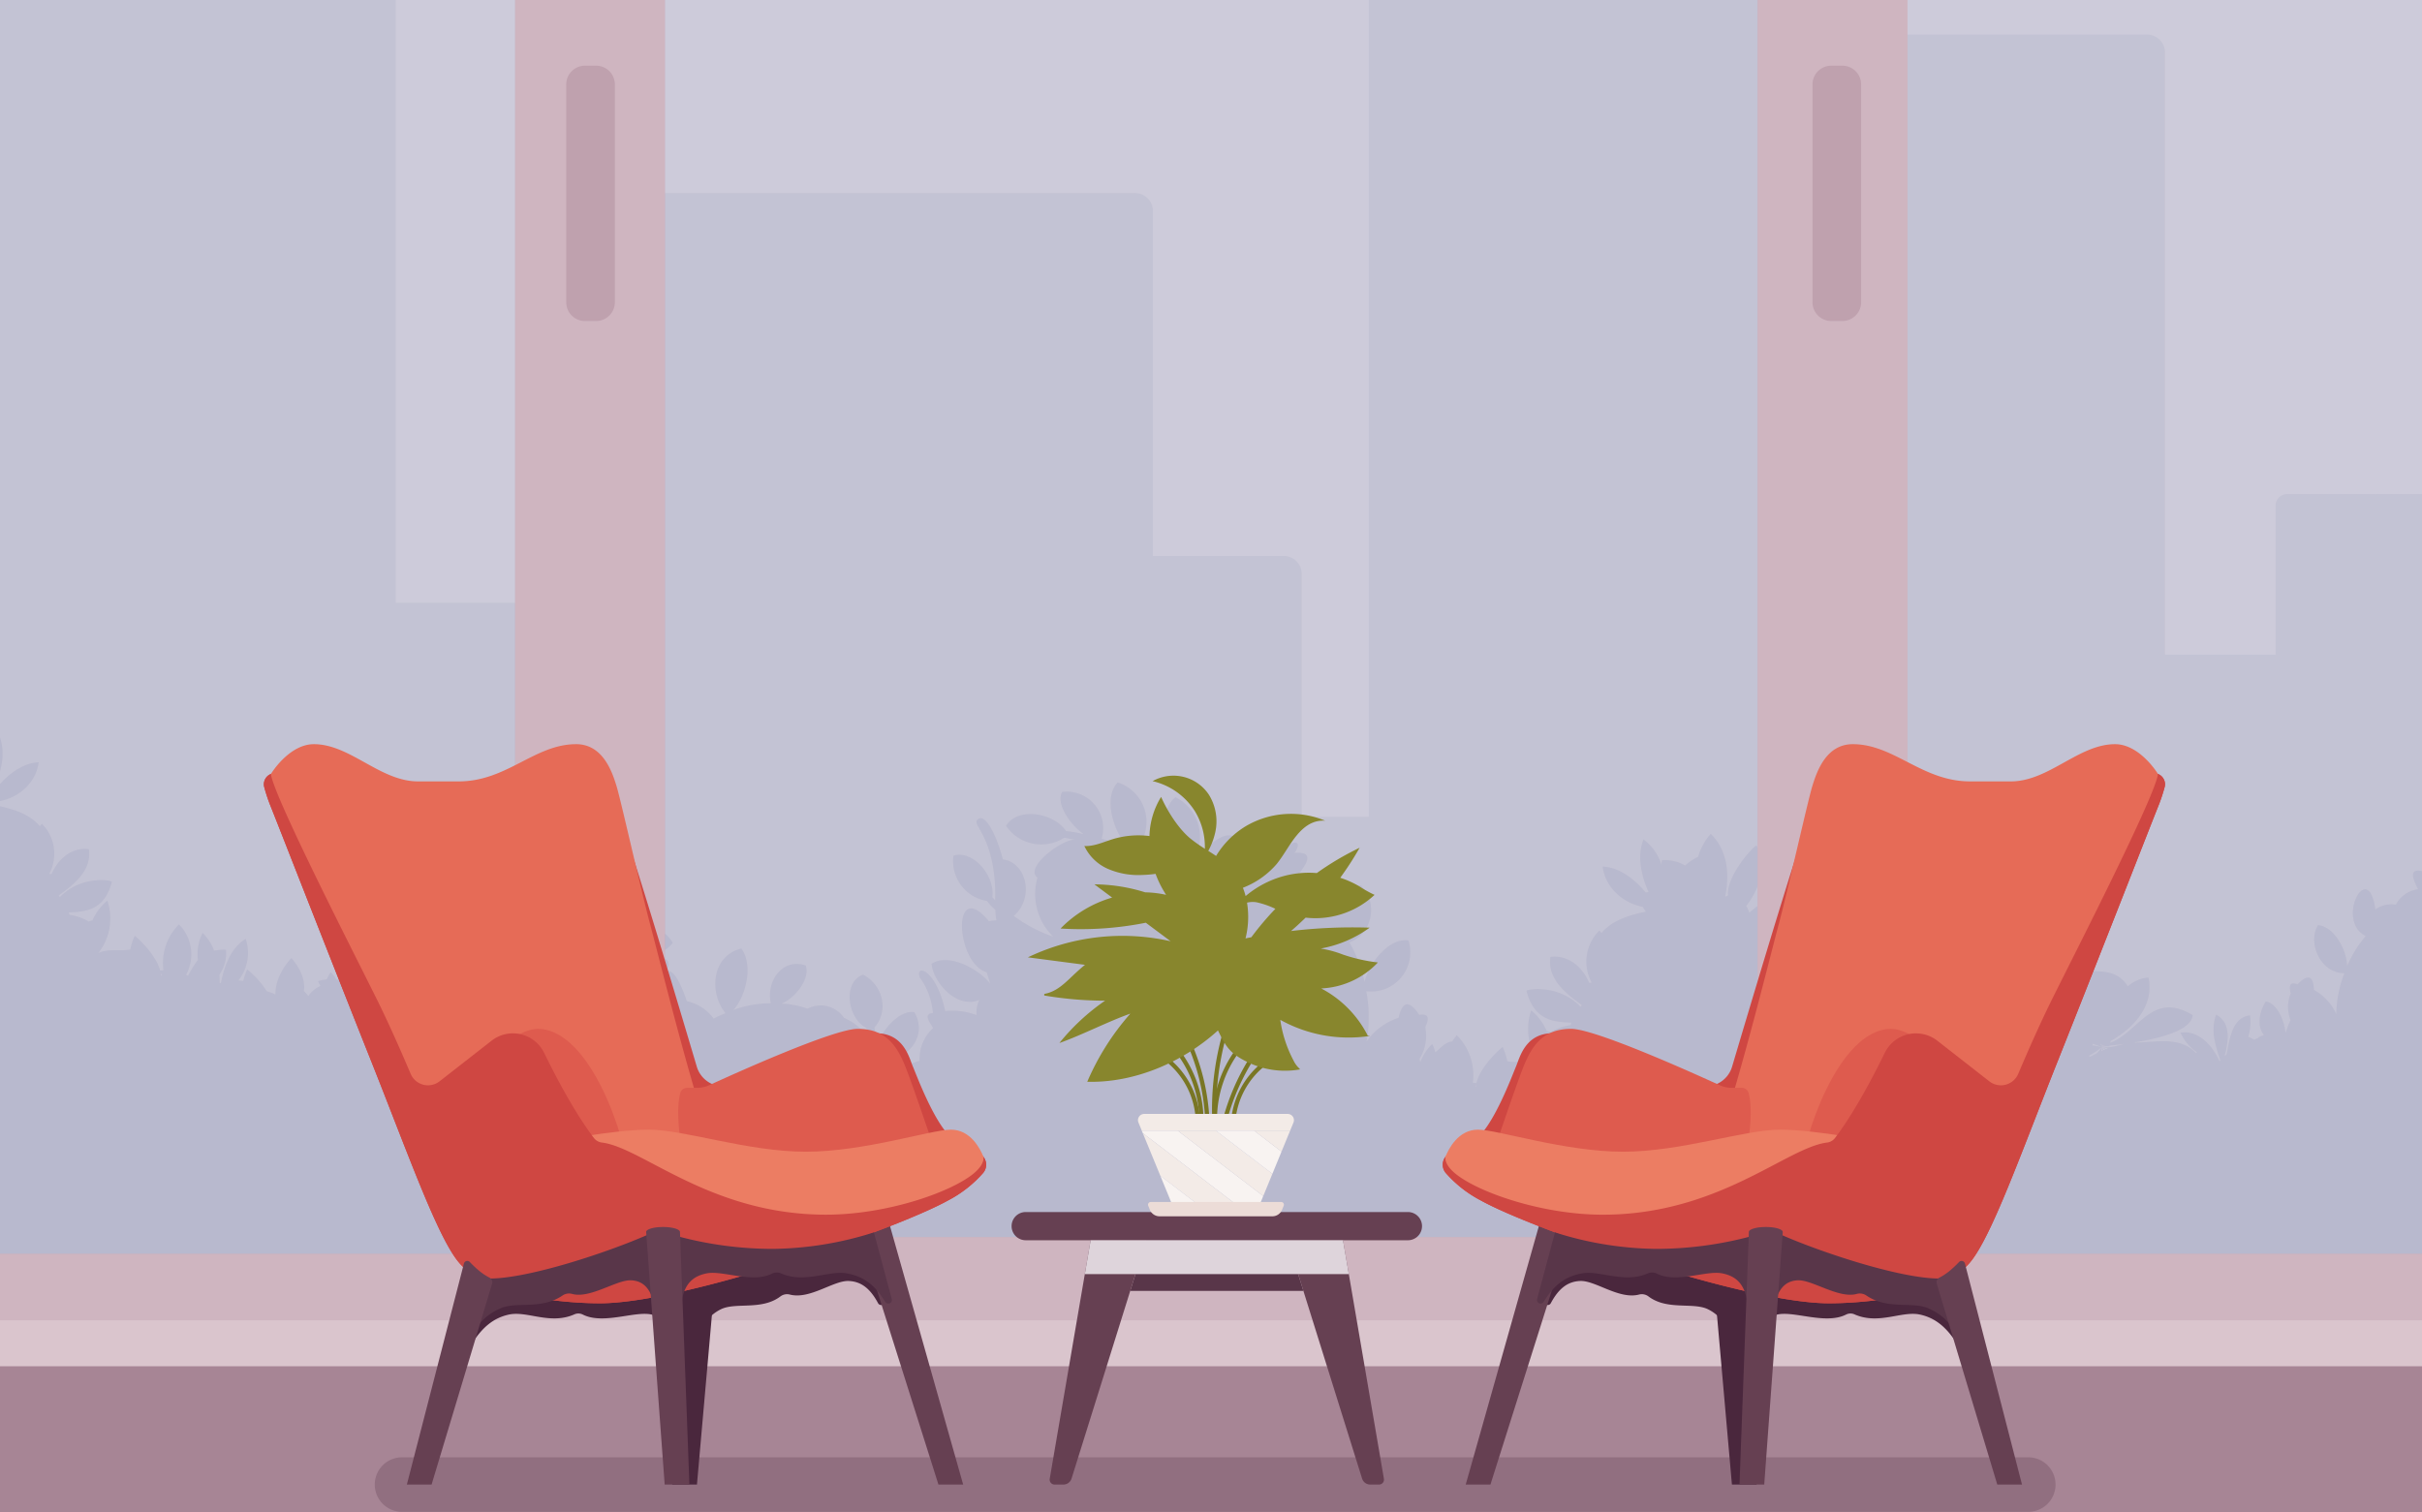 <svg xmlns="http://www.w3.org/2000/svg" xmlns:xlink="http://www.w3.org/1999/xlink" width="615" height="384" viewBox="0 0 615 384"><rect x="0" y="0" width="615" height="384" fill="#808080" stroke="none"/><defs><clipPath id="a"><rect width="727.114" height="559.941" fill="none"/></clipPath><clipPath id="b"><rect width="177.308" height="543.93" fill="none"/></clipPath><clipPath id="c"><rect width="277.42" height="535.47" fill="none"/></clipPath><clipPath id="e"><rect width="67.04" height="8.603" transform="translate(208.46 125.989)" fill="none"/></clipPath><clipPath id="g"><rect width="615" height="384"/></clipPath></defs><g id="f" clip-path="url(#g)"><rect width="615" height="384" fill="#fff"/><rect width="615" height="384" fill="#a78595"/><g transform="translate(-4290.297 508.741)"><path d="M104.6,16.312H838.158a10.576,10.576,0,0,1,10.575,10.575v579.38A5.837,5.837,0,0,1,842.9,612.1H99.865a5.838,5.838,0,0,1-5.838-5.837V26.887A10.576,10.576,0,0,1,104.6,16.312" transform="translate(4126.484 -773.845)" fill="#dac5cd"/><g transform="translate(4234.417 -740.267)"><g clip-path="url(#a)"><rect width="983.62" height="619.454" transform="translate(-170.13 -44.369)" fill="#c4c2d3"/><path d="M910.579,367.613H871.749c-.022-.042-.03-.088-.053-.13l-22.46-38.9a3.528,3.528,0,0,0-3.052-1.761H801.267a3.229,3.229,0,0,0-.337.045,2.994,2.994,0,0,0-.444-.045H778.5a2.926,2.926,0,0,0-2.924,2.926v37.866H747.484V214.7a4.584,4.584,0,0,0-4.584-4.584H668.146a4.585,4.585,0,0,0-4.584,4.584V408.782H646.519v-265.1a4.585,4.585,0,0,0-4.584-4.584H549.908a4.585,4.585,0,0,0-4.584,4.584v265.1H528.278v-61.66a4.583,4.583,0,0,0-4.584-4.584H490.5V254.952a4.585,4.585,0,0,0-4.586-4.584H353.295a4.585,4.585,0,0,0-4.586,4.584v99.48H298.226V191.066a4.585,4.585,0,0,0-4.584-4.586H217.858V117.289a4.584,4.584,0,0,0-4.584-4.584H138.522a4.584,4.584,0,0,0-4.584,4.584V302.606a4.526,4.526,0,0,0-.8-.08H86.357V254.952a4.585,4.585,0,0,0-4.584-4.584H47.314a4.585,4.585,0,0,0-4.586,4.584V523.9a4.586,4.586,0,0,0,4.586,4.584H81.773a4.551,4.551,0,0,0,1.917-.434H910.579Z" transform="translate(-141.866 30.185)" fill="#b9b8cc"/><path d="M727.114,74.187c-.048-.028-.1-.064-.146-.092a12.025,12.025,0,0,0-.2-1.929c.122-.124.22-.232.34-.354V69.956c-.234.246-.456.486-.706.742a13.5,13.5,0,0,0-.732-1.769,18.082,18.082,0,0,0,1.437-1.661V50.792c-2.541,2.363-1.789,6.458-.02,9.069a30.866,30.866,0,0,1-8.975,2.762,12.53,12.53,0,0,0,5.585-11.6c3.068-1.839-3.344-8.647-6.181-9.307,1.287-.016,2.089,0,2.219.01l0,0a9.027,9.027,0,0,0,7.372,2.431V37.993a9.21,9.21,0,0,0-7.506,2.271,28.245,28.245,0,0,0-3.77-.062c15.951-9.345-4.182-12.709-3.882.232-1.823.152-3.782.372-5.723.658,3.618-2.593,6.928-9.025,4.679-12.945a8.718,8.718,0,0,0-6.438,13.225c-.614.106-1.221.216-1.815.336-1.775-6.464-4.456-3.322-5.709,1.3-.508.136-1.013.276-1.511.42,3.466-3.342,5.9-10.652,2.924-14.512A9.307,9.307,0,0,0,693.75,43.94c-.454.144-.9.288-1.341.434a.459.459,0,0,0-.446.154q-.747.252-1.453.508c3.312-5.965-7.938-16.413-6.94-5.691a8.376,8.376,0,0,0-2.343,1.349c-2.255-1.647-5.565-2.383-7.47-4.943-1.221-2.8-3.66-2.932-2.285.016-4.312-1.167-2.85,1.927-1.609,4.464a7.421,7.421,0,0,0-5.617,3.918,7.123,7.123,0,0,0-5.2,1.187c-1.839-13.151-10.3,2.912-2.463,6.8a28.771,28.771,0,0,0-4.705,7.578c-.116-4.088-3.276-10.011-7.406-10.36-2.682,4.22.38,12.141,6.688,12.225a29.361,29.361,0,0,0-2.039,10.356,13.163,13.163,0,0,0-5.679-6.131c-.134-3.816-1.643-4.01-4.166-1.433-2.245-.806-2.1.7-1.743,2.343a9.069,9.069,0,0,0-.046,6.75,26.822,26.822,0,0,0-1.267,3.332c-.152-2.88-2.087-7.66-5.009-8.064-1.563,2.439-2.395,6.1-.478,8.555-.622.278-1.161.268-1.467.734a4.994,4.994,0,0,0-.971.44,14.088,14.088,0,0,0-1.529-.754,13.548,13.548,0,0,0,.464-5.423c-4.693.47-5.191,6.231-5.991,9.919-.156.12-.316.25-.486.4.967-3.538,1.761-8.473-2.141-10.5-1.679,4.226.2,8.837,1.059,11.594-.068.078-.134.162-.2.244-1.737-3.89-5.221-7.994-9.919-7.286a12.2,12.2,0,0,0,4.12,4.961c-.052.074-.1.152-.154.228-4.226-4.47-10.44-2.633-15.823-2.675l-.04-.072-.05.08c-2.736.07-5.239,1.575-7.98,1.129h0v0a4.944,4.944,0,0,1,1.917-.13c.022-.084.028-.158.05-.242,7.276-.694,20.735-2.739,21.058-7.744-10.388-6.219-13.626,4.244-20.919,7.042.028-.148.066-.3.09-.446,5.811-3.278,11.146-8.961,9.607-16.135a8.966,8.966,0,0,0-5.261,2.247c-4.08-6.9-14.086-1.959-19.429-4.136,0-.006-.118-1.371-.5-3.344.24-.2.39-.532.706-.622-.212,2.353-.2,3.966-.2,3.966,2.511-1.059,10.32-13.914,5.823-19.981-2.818,2.6-4.274,7.34-5.023,11.546a11.372,11.372,0,0,0-2.565.184,21.169,21.169,0,0,0-2.946-5.925,8.585,8.585,0,0,0,1.107-3.476,11.3,11.3,0,0,0-4.1.214,13.621,13.621,0,0,0-1-3.148A13.673,13.673,0,0,0,564.907,45a39.8,39.8,0,0,0-5.569,4.066c-.1-.2-.2-.4-.3-.6,4.26-4.689,6.48-11.622,3.622-17.59-3.554,3.288-4.937,9.961-5.477,14.69a10.413,10.413,0,0,0-1.707-1.675c-1.1-3.772-3.02-8.036-6.315-9.925-2.966,5.049.27,10.75,4.242,14.16a9.363,9.363,0,0,0,.114,1.157c-4.31-2.567-9.769-6.6-16.071-1.385,2.689,6.037,9.881,5.863,16.7,3.526.1.21.2.424.32.642-1.6.7-3.512,1.443-5.447,2.367a8.015,8.015,0,0,0-.961-.648,6.768,6.768,0,0,0-.5,1.045,10.083,10.083,0,0,0-3.886,1.751c-.176-.482-.364-.943-.556-1.369a24,24,0,0,0-5.319,6.007c-.3-.142-.616-.28-.963-.414a10.932,10.932,0,0,0,.4-3,11.259,11.259,0,0,0-2,.724,17.832,17.832,0,0,0-3.8-6.357c-.166.238-.38.518-.6.816a12.139,12.139,0,0,0-.738-6.946c-.954-.162-8.987,8.156-8.116,13.017-.292-.054-.564-.094-.829-.122,1.515-5.7,1.705-12.075-2.493-16.721-2.221,2.229-4.16,5.321-3.876,8.575a7.593,7.593,0,0,0-2.3-.2,7.415,7.415,0,0,0-2.649-1.8,10.846,10.846,0,0,0,2.723-4.112,14.16,14.16,0,0,0-2.713-1.2,14,14,0,0,0-.2-2.043,13.807,13.807,0,0,0-2.441,1.507C504.4,42.477,502,44.5,500.088,46.2a13.824,13.824,0,0,0-.78-1.739c3.312-4.28,5.447-10.216,2.629-15.292-.7-.18-7.866,7.912-7.248,12.6-.188.1-.376.2-.552.306-.058-.028-.118-.05-.176-.076,1.143-5.593.594-11.676-3.694-15.847a15.527,15.527,0,0,0-3.2,5.835,12.929,12.929,0,0,0-3.286,2.217,10.245,10.245,0,0,0-5.913-1.351,5.17,5.17,0,0,0-.07,1.217,12.934,12.934,0,0,0-4.6-6.506c-1.825,4.544-.31,9.795,1.277,13.393-.252.02-.49.044-.71.076-2.487-2.94-6.341-6.355-10.938-6.556.642,5.283,5.115,9.271,10.208,10.244a10.175,10.175,0,0,0,.768,1.2c-4.058.868-8.429,2.065-11.276,5.427-.338-.4-.558-.63-.558-.63a11.194,11.194,0,0,0-1.911,13.255,6.392,6.392,0,0,0-.652.022c-1.673-3.988-5.293-7.172-9.847-6.576-.81,5.637,3.932,9.3,7.97,12.227-.1.134-.2.278-.316.426-5.685-5.935-14.118-4.458-13.706-3.958,1.923,7.29,6.6,7.85,11.37,8.02-.068.2-.12.412-.176.624A13.673,13.673,0,0,0,449.62,76.5a8.921,8.921,0,0,0-.985-.28,14.508,14.508,0,0,0-3.952-5.243,14.729,14.729,0,0,0,2.369,13.85c-2.715-1.227-5.625-.414-8.439-.925a15.077,15.077,0,0,0-1.163-3.6c.014-.15-6.424,5.3-6.828,10.086l-.16.01a7.483,7.483,0,0,0,.338-.943c-.316-.042-.62-.052-.928-.068a14.394,14.394,0,0,0-4.1-12.107c-.3.434-.736.977-1.189,1.613-1.607.088-3,1.747-4.224,2.75a10.5,10.5,0,0,0-.818-2.107,12.339,12.339,0,0,0-3.014,4.629c-.07-.322-.14-.612-.2-.85a10.927,10.927,0,0,0,1.469-8.008c.8-1.867,1.305-3.622-1.535-3.178-2.413-3.634-4.24-3.716-5.259.76a15.867,15.867,0,0,0-8.11,5.983,35.358,35.358,0,0,0-.078-12.725,9.953,9.953,0,0,0,10.7-12.9c-4.827-.836-10.11,5.789-11.128,10.522a34.7,34.7,0,0,0-3.862-10.039c5.949-2.179,7.34-10.234,2.956-14.43-2.215-.28-3.494,4-4.332,5.823a8.6,8.6,0,0,0-5.895-2.579,8.939,8.939,0,0,0-5.771-5.907c2.057-2.727,4.476-6.051-.891-5.639,2.287-3.208-.56-3.59-2.7-.542-2.814,2.6-6.926,2.738-9.965,4.178a10.12,10.12,0,0,0-2.473-2.129c3.716-12.667-12.189-2.363-9.5,5.171q-.783-.462-1.6-.929a.564.564,0,0,0-.494-.282c-.486-.272-.983-.542-1.489-.814a11.215,11.215,0,0,0-2-18.794c-4.538,3.556-3.2,13.157.118,17.806q-.834-.426-1.693-.838c-.446-5.781-2.912-10.076-6.47-2.832-.676-.276-1.369-.544-2.073-.8a10.5,10.5,0,0,0-4.558-17.083c-3.758,3.788-1.105,12.563,2.543,16.355-2.235-.778-4.506-1.479-6.63-2.069a9.265,9.265,0,0,0-10.015-11.883c-1.791,3.208,2.5,8.773,5.477,10.734a33.639,33.639,0,0,0-4.48-.778c-3.1-4.687-12.281-6.207-15.256-1.351a10.8,10.8,0,0,0,14.768,3.044c.154.024,1.107.18,2.629.49-3.3-.064-12.869,7.116-9.413,9.631a15.114,15.114,0,0,0,4,15.006A37.13,37.13,0,0,1,313.3,47c5.251-4.494,3.366-13.507-2.774-14.37-1.663-6.454-4.456-11.45-6.173-10.288-1.9,1.287,1.787,2.447,3.582,11.658a42.26,42.26,0,0,1,.616,9c-.34-.34-.448-.478-.7-.764.764-5.227-4.749-12.087-9.871-10.536A10.242,10.242,0,0,0,306.5,43.214a13.724,13.724,0,0,0,2.1,2.237,23.373,23.373,0,0,0,.28,2.693,9.709,9.709,0,0,0-1.893.2c-9.5-11.4-8.547,10.614-.6,12.959.058.168.412,1.2.918,2.9-3.03-3.878-10.672-7.83-14.874-5.043.254,4.22,6.025,11.608,12.113,9.211a7.138,7.138,0,0,0-.692,3.834,17.133,17.133,0,0,0-7.946-1.029c-2.351-10.834-7.792-12.057-6.458-8.5a17.7,17.7,0,0,1,3.314,9c-2.671.18-.642,2.523.04,3.808a10.683,10.683,0,0,0-3.42,8.333,16.862,16.862,0,0,0-9,5.925,6.659,6.659,0,0,0-1.135-.218c-.014-1.825-.078-3.6-.182-5.279,6.62-.024,12.755-6.347,8.987-12.8-3.826-.626-8.219,4.607-9.387,8.223a27.616,27.616,0,0,0-.76-4.29c3.8-4.352,2.119-10.844-2.852-13.455-5.305,1.839-4.012,11.112.814,13.547.028.144.2,1.041.4,2.507a13.616,13.616,0,0,0-6.083-5.1,7.16,7.16,0,0,0-9.253-2.313,21.428,21.428,0,0,0-6.6-1.281c3.354-1.325,7.364-6.259,6.141-9.693-6.015-2.017-10.116,4.148-8.867,9.611a26.847,26.847,0,0,0-9.451,1.677c3.348-3.856,4.949-11.572,1.977-15.6-7.482,1.821-8.339,11.122-4.022,16.443a22.8,22.8,0,0,0-3.012,1.365,11.38,11.38,0,0,0-6.81-4.42c-1.343-3.94-4.494-12.137-7.406-4.7a8.8,8.8,0,0,0-.888-.1c9.9-7.742-2.629-7.468-8.637-5.719a28.467,28.467,0,0,0-1.927-2.8c4.342,2.331,12.445,2.585,15.28-1.527a9.957,9.957,0,0,0-16.8-.346q-.654-.855-1.373-1.655a8.125,8.125,0,0,0-4.1-6.858c4-.642,10.027-3.754,10.648-7.768-3.236-2.575-12.971-3.126-15.082,3.2-2.377-.977-5.379-1.047-7.454.638a18.231,18.231,0,0,0-2.287-1.569c.945-1.743,3.742-5.013,2.4-6.706-1.725-.2-6.578-.47-9.455,2.2-3.7-4.268-4.981,6.394-4.032,9.011-.484-.088-.965-.172-1.437-.248-.248-.326-.34-.476-.524-.746a12.815,12.815,0,0,0-.444-5.859c5.5-9.129,2.019-11.036-6.424-5.865-3.024-1.6-3.038,9.223-2.387,11.292a100.989,100.989,0,0,0-12.175-.02c-5.493-11.937-9.585,6.085-3.122,9.877a25.86,25.86,0,0,0,1.8,6.812c-.024.146-.054.292-.074.436a12.477,12.477,0,0,0-4.114-2.677,14.177,14.177,0,0,0-7.532-5.233,12.2,12.2,0,0,0,1.179,4.4c-3.644.152,1.243,7.252,4.466,7.946q-.489.387-.935.82a22.594,22.594,0,0,0-6.143-1.739,8.167,8.167,0,0,0-1.451-1.857,10.564,10.564,0,0,0-1.009,1.819,8.637,8.637,0,0,0-2.189.454,7.322,7.322,0,0,0,.6,1.241,6.62,6.62,0,0,0-3.062,2.531,16.894,16.894,0,0,0-1.155-1.265c.444-3.076-1.2-6.131-3.162-8.4-2.293,2.521-4.1,5.8-4.076,9.281a9.84,9.84,0,0,0-2.151-.8,23.207,23.207,0,0,0-5-5.571,15.45,15.45,0,0,0-1.019,2.938,9.917,9.917,0,0,0-1.213-.154,11.227,11.227,0,0,0,1.857-10.54c-3.948,2.263-5.6,7.538-6.283,11.16-.108.038-.212.066-.32.106-.01-.658-.046-1.377-.108-2.135A9.325,9.325,0,0,0,113.25,55.6a13.96,13.96,0,0,0-3.012.22,11.938,11.938,0,0,0-2.92-4.5,12.187,12.187,0,0,0-1.2,6.856,30.187,30.187,0,0,0-2.489,4.016c-.164-.082-.334-.158-.5-.236a10.79,10.79,0,0,0-1.805-12.8A13.837,13.837,0,0,0,97.385,60.8c-.3.016-.59.026-.894.066a7.163,7.163,0,0,0,.45,1.2c-.064.052-.13.1-.2.15-.09-4.508-6.628-10.366-6.652-10.138a14.392,14.392,0,0,0-1.119,3.454c-2.7.494-5.5-.29-8.112.89A14.174,14.174,0,0,0,83.142,43.11a14,14,0,0,0-3.8,5.039,8.637,8.637,0,0,0-.945.27,13.209,13.209,0,0,0-4.891-1.691c-.052-.2-.1-.4-.17-.6,4.587-.164,9.083-.7,10.93-7.71.34-.468-7.668-1.909-13.175,3.8-.108-.142-.2-.278-.3-.4,3.878-2.816,8.441-6.339,7.66-11.754-4.378-.576-7.854,2.479-9.465,6.313-.2-.02-.416-.014-.626-.02a10.766,10.766,0,0,0-1.831-12.741s-.212.218-.536.6c-2.736-3.23-6.938-4.382-10.838-5.217a9.472,9.472,0,0,0,.738-1.159c4.893-.937,9.2-4.775,9.813-9.853-4.42.2-8.124,3.476-10.516,6.3-.2-.03-.438-.056-.68-.074,1.525-3.466,2.982-8.507,1.227-12.875A12.428,12.428,0,0,0,51.312,7.6a5.21,5.21,0,0,0-.066-1.169,9.851,9.851,0,0,0-5.685,1.3A12.47,12.47,0,0,0,42.4,5.6,14.976,14.976,0,0,0,39.324,0C35.2,4.014,34.677,9.861,35.776,15.24c-.056.024-.114.046-.168.072-.172-.1-.352-.2-.532-.294.6-4.47-6.329-12.317-6.98-12.1C25.39,7.8,27.441,13.5,30.623,17.614a13.741,13.741,0,0,0-.748,1.671c-1.839-1.633-4.14-3.582-6.848-3.136A13.466,13.466,0,0,0,20.683,14.7a13.226,13.226,0,0,0-.2,1.963,13.707,13.707,0,0,0-2.6,1.149A10.377,10.377,0,0,0,20.5,21.764a7.166,7.166,0,0,0-2.547,1.721,7.4,7.4,0,0,0-2.2.2c.272-3.126-1.593-6.093-3.726-8.235C8,19.917,8.178,26.04,9.633,31.523c-.254.026-.516.064-.8.116.86-4.649-6.91-12.7-7.8-12.511A11.677,11.677,0,0,0,.324,25.8c-.12-.16-.216-.292-.324-.438V134.972l727.11.006M576.9,60.929l-.166-.172.084.15-.054-.014-.03-.136c0,.042.01.086.014.132l-.038-.01.024-.122c-.012.04-.026.08-.038.118l-.066-.016.1-.1-.148.092-.152-.036.3-.056a13.772,13.772,0,0,1-3.368-1.6l.22-.078c.2-.076.4-.158.6-.244a18.472,18.472,0,0,0,2.551,1.921h0c.09.066.18.132.268.2Zm13.457,19.008c-.434.218-.724.36-.734.364.2-.14.4-.274.582-.408Zm-.556-.176c.048.018.1.04.146.054-.112.16-.2.33-.326.484v0c.05-.156.118-.352.18-.534m-.182.542h0m0,0h0m-.136-.658a4.834,4.834,0,0,1,.13.632c-.018-.036-.142-.294-.386-.736.088.036.172.072.256.1m-2.129-.172c1.363.536,2.241.822,2.265.828v0c-.024-.006-1.009-.224-2.5-.442.08-.13.162-.252.24-.388m-.748,3.3c-.124-.068-.25-.136-.378-.2a20.669,20.669,0,0,0,3.334-2.221,9.5,9.5,0,0,1-1.357,1.6q-.84.408-1.6.824m2.872-1.415c.04-.346.078-.688.124-1.035l.006,0c.068.274.12.59.172.9Zm.584-.256c-.154-.258-.316-.508-.45-.788h0c.286.2.536.434.807.648-.118.048-.242.092-.36.14m.668-.26a10.32,10.32,0,0,1-1.113-.53l0,0c.38.078.882.216,1.463.4Z" transform="translate(0 417.135)" fill="#acadc5"/></g></g><g transform="translate(4774.645 -734.267)" opacity="0.15"><g clip-path="url(#b)"><rect width="177.308" height="543.93" rx="2.546" transform="translate(-0.001)" fill="#fff"/></g></g><g transform="translate(4459.156 -730.037)" opacity="0.15"><g clip-path="url(#c)"><rect width="277.42" height="535.47" rx="2.546" transform="translate(-0.001 0)" fill="#fff"/></g></g><g transform="translate(4243.776 -734.267)" opacity="0.15"><g clip-path="url(#b)"><rect width="177.308" height="543.93" rx="2.546" transform="translate(0)" fill="#fff"/></g></g><path d="M833.518,20.131H104.191a6.346,6.346,0,0,0-6.345,6.345V597.9H839.863V26.476a6.346,6.346,0,0,0-6.345-6.345M292.073,576.752a4.229,4.229,0,0,1-4.229,4.23H119a4.23,4.23,0,0,1-4.228-4.23V41.282A4.23,4.23,0,0,1,119,37.052H287.845a4.229,4.229,0,0,1,4.229,4.23Zm315.491-4.23a4.23,4.23,0,0,1-4.23,4.23H334.375a4.23,4.23,0,0,1-4.23-4.23V45.512a4.23,4.23,0,0,1,4.23-4.23h268.96a4.23,4.23,0,0,1,4.23,4.23Zm215.378,4.23a4.23,4.23,0,0,1-4.23,4.23H649.865a4.23,4.23,0,0,1-4.23-4.23V41.282a4.23,4.23,0,0,1,4.23-4.23H818.712a4.23,4.23,0,0,1,4.23,4.23Z" transform="translate(4129.011 -771.319)" fill="#cfb5c0"/><path d="M420.615,240.939h-2.828a4.757,4.757,0,0,1-4.757-4.757V180.852a4.759,4.759,0,0,1,4.76-4.76h2.824a4.758,4.758,0,0,1,4.759,4.759V236.18a4.758,4.758,0,0,1-4.759,4.758" transform="translate(4337.503 -668.151)" fill="#bfa1ae"/><path d="M230.15,240.939h-2.828a4.757,4.757,0,0,1-4.757-4.757V180.852a4.758,4.758,0,0,1,4.759-4.76h2.826a4.758,4.758,0,0,1,4.759,4.759V236.18a4.758,4.758,0,0,1-4.759,4.758" transform="translate(4211.512 -668.151)" fill="#bfa1ae"/></g><path d="M448.027,194.96H35.084a6.922,6.922,0,0,1,0-13.844H448.027a6.922,6.922,0,0,1,0,13.844" transform="translate(67 189)" fill="#916f80"/><path d="M111.253,133.67c9.814-.841,28.044-6.992,37.895-11.09a2.451,2.451,0,0,1,3.289,1.593l5.119,17.129a.884.884,0,0,1-.644,1.121.869.869,0,0,1-.95-.45c-1.932-3.6-4.174-5.51-7.472-5.638-3.866-.15-9.83,4.754-14.916,3.452a2.794,2.794,0,0,0-2.4.462c-4.769,3.624-11.337,1.413-15.119,3.268-3.258,1.6-5.195,4.517-6.588,9a.837.837,0,0,1-1.636-.317l1.193-16.22a2.479,2.479,0,0,1,2.228-2.314" transform="translate(67 189)" fill="#4a273d"/><path d="M53.854,138.466a2.291,2.291,0,0,1,2.917-1.557,80.049,80.049,0,0,0,23.774,4.16c8.132,0,18.046-1.96,25.945-4.361a1.33,1.33,0,0,1,1.714,1.377l-1.045,13.754a.778.778,0,0,1-.776.718H105.9a.783.783,0,0,1-.748-.57c-1.146-3.931-3.09-6.286-6.681-7.124-4.265-1-12.265,2.629-17.482,0a2.472,2.472,0,0,0-2.107-.067c-6.206,2.753-11.981-.939-16.643.064-3.934.847-6.733,3.243-9.322,7.25a.964.964,0,0,1-.805.444h-.381a.671.671,0,0,1-.645-.854Z" transform="translate(67 189)" fill="#4a273d"/><path d="M106.02,136.331c.041-.922,2.757-4.967,5.153-5.6s3.639,2.444,3.562,3.316l-4.761,53.988h-6.279Z" transform="translate(67 189)" fill="#4a273d"/><path d="M149.347,118.659h8.591l19.632,69.379h-6.279Z" transform="translate(67 189)" fill="#664052"/><path d="M85.29,142c-5.509,0-27.656-.732-35.763-10.365-5.463-6.49-12.946-27.691-22.236-51.031C15.508,51.006,3.162,19.314,1.53,15.29A43.764,43.764,0,0,1,.109,10.953,2.823,2.823,0,0,1,3.733,7.519c8.38,2.832,25.34,8.191,33.655,8.191,11.3,0,28.573-8.31,35.016-8.31S88,11.041,93.414,27.663c4.089,12.55,12.6,41.044,16.52,54.25a6.97,6.97,0,0,0,9.019,4.578c2.46-.871,5.125-1.853,7.19-2.709,5.182-2.147,22.27-10.365,29.32-10.365s8.4,6.257,9.338,8.451,5.882,15.617,10.54,18.664a43.525,43.525,0,0,0,6.132,3.3,3.254,3.254,0,0,1,1.179,5.06,30.708,30.708,0,0,1-8.914,6.993C160.867,123.062,106.907,142,85.29,142" transform="translate(67 189)" fill="#cf4742"/><path d="M1.793,7.564C3.444,4.937,7.611,0,12.688,0,21.934,0,29.5,9.455,39.161,9.455H49.479C61.712,9.455,68.761,0,79.29,0c6.828,0,9.174,7.073,10.295,10.762s6.349,27.032,8.544,35.156C100,52.865,107.786,84.412,113.1,99.755a4.679,4.679,0,0,1-4.428,6.205H45.841a6.623,6.623,0,0,1-6.078-3.983c-7.407-17.028-36.1-83.14-37.97-89.651a9.906,9.906,0,0,1,0-4.762" transform="translate(67 189)" fill="#e66b57"/><path d="M107.482,87.278h2.526a7.428,7.428,0,0,0,3.1-.678c6.364-2.923,31.536-14.3,37.681-14.3,7.05,0,9.851,4.2,11.906,9.1s9.314,26.659,9.314,26.659H107.14s-3.171-13.1-1.386-19.492a1.787,1.787,0,0,1,1.728-1.29" transform="translate(67 189)" fill="#de5b4e"/><path d="M48.126,86.866C48.85,86.454,62.459,72.3,69.509,72.3c13.774,0,22.738,29.274,22.738,35.764H48.126Z" transform="translate(67 189)" fill="#de5b4e"/><path d="M72.077,101.2S88.535,97.9,97.709,97.9s25.072,5.6,39.919,5.6,31.83-5.6,36.837-5.6,7.47,4.918,8.253,6.889c1.085,2.729-7.716,16.713-39.954,16.713S72.077,101.2,72.077,101.2" transform="translate(67 189)" fill="#ec7d63"/><path d="M.109,10.954a2.818,2.818,0,0,1,1.684-3.39c.555,5.489,22.029,47.361,27.144,57.73,3.054,6.192,6.239,13.486,8.339,18.432a4.776,4.776,0,0,0,7.338,1.9L57.82,75.312a8.808,8.808,0,0,1,13.333,3.062C77.4,91.139,81.958,97.622,83.793,100a3,3,0,0,0,2,1.168c10.278,1.222,27.523,18.327,56.967,18.327,15.641,0,32.255-5.875,37.771-10.715,1.673-1.468,2.359-2.9,2.184-3.991a3.269,3.269,0,0,1-.066,4.094,30.705,30.705,0,0,1-8.914,6.993C160.868,123.063,106.907,142,85.29,142c-5.509,0-27.655-.733-35.763-10.365-5.463-6.49-12.946-27.692-22.236-51.031C15.508,51.006,3.162,19.315,1.531,15.291A43.5,43.5,0,0,1,.109,10.954" transform="translate(67 189)" fill="#cf4742"/><path d="M103.74,125.873a.939.939,0,0,1,1.193-.935,93.467,93.467,0,0,0,24.291,3.245,87.351,87.351,0,0,0,25.681-4.189l4.535,16.933a.914.914,0,0,1-1.665.711c-2.469-4.01-5.188-6.434-9.822-7.252-4.43-.783-10.734,2.632-16.583.031a2.827,2.827,0,0,0-2.407.075c-4.96,2.46-12.393-.874-16.446-.106-3.644.69-5.659,2.748-6.388,6.932a.935.935,0,0,1-1.853-.141Z" transform="translate(67 189)" fill="#593649"/><path d="M97.723,124.481c-10.821,4.792-32.035,11.737-41.418,11.2a1.676,1.676,0,0,0-1.709,1.206l-4.45,15.275a.737.737,0,0,0,.866.927.745.745,0,0,0,.511-.413c2.41-5.173,4.487-7.561,8.555-9.39,4.034-1.812,10.289.425,15.713-3.233a2.947,2.947,0,0,1,2.441-.448c4.569,1.315,11.359-3.62,15.014-3.445,3.071.147,4.764,2.042,5.774,5.59a.882.882,0,0,0,1.726-.308l-1.079-15.787a1.386,1.386,0,0,0-1.944-1.175" transform="translate(67 189)" fill="#593649"/><path d="M97.066,123.892c0-.7,1.923-1.27,4.295-1.27s4.3.568,4.3,1.27l2.393,64.146h-6.279l-4.7-64.095a.438.438,0,0,1,0-.051" transform="translate(67 189)" fill="#664052"/><path d="M50.8,131.907l-14.49,56.131h6.279l15.361-51.007a1.3,1.3,0,0,0-.653-1.541,14.348,14.348,0,0,1-2.382-1.541,27.267,27.267,0,0,1-2.622-2.435.883.883,0,0,0-1.493.393" transform="translate(67 189)" fill="#664052"/><path d="M371.494,133.67c-9.814-.841-28.044-6.992-37.895-11.09a2.451,2.451,0,0,0-3.289,1.593L325.191,141.3a.884.884,0,0,0,.644,1.121.869.869,0,0,0,.95-.45c1.932-3.6,4.174-5.51,7.472-5.638,3.866-.15,9.831,4.754,14.916,3.452a2.793,2.793,0,0,1,2.4.462c4.769,3.624,11.338,1.413,15.119,3.268,3.259,1.6,5.195,4.517,6.588,9a.837.837,0,0,0,1.636-.317l-1.192-16.22a2.48,2.48,0,0,0-2.229-2.314" transform="translate(67 189)" fill="#4a273d"/><path d="M428.894,138.466a2.292,2.292,0,0,0-2.918-1.557,80.043,80.043,0,0,1-23.773,4.16c-8.133,0-18.047-1.96-25.945-4.361a1.33,1.33,0,0,0-1.715,1.377l1.046,13.754a.776.776,0,0,0,.775.718h.482a.781.781,0,0,0,.747-.57c1.148-3.931,3.091-6.286,6.682-7.124,4.265-1,12.266,2.629,17.482,0a2.473,2.473,0,0,1,2.107-.067c6.206,2.753,11.981-.939,16.643.064,3.935.847,6.734,3.243,9.322,7.25a.963.963,0,0,0,.8.444h.38a.671.671,0,0,0,.646-.854Z" transform="translate(67 189)" fill="#4a273d"/><path d="M376.727,136.331c-.041-.922-2.757-4.967-5.153-5.6s-3.639,2.444-3.562,3.316l4.761,53.988h6.279Z" transform="translate(67 189)" fill="#4a273d"/><path d="M333.4,118.659h-8.591l-19.632,69.379h6.279Z" transform="translate(67 189)" fill="#664052"/><path d="M397.457,142c5.509,0,27.656-.732,35.764-10.365,5.462-6.49,12.945-27.691,22.235-51.031,11.783-29.6,24.129-61.293,25.761-65.317a43.506,43.506,0,0,0,1.422-4.337,2.824,2.824,0,0,0-3.625-3.434c-8.38,2.832-25.34,8.191-33.654,8.191-11.3,0-28.574-8.31-35.017-8.31s-15.594,3.641-21.01,20.263c-4.089,12.55-12.6,41.044-16.519,54.25a6.971,6.971,0,0,1-9.02,4.578c-2.46-.871-5.125-1.853-7.189-2.709-5.183-2.147-22.271-10.365-29.321-10.365s-8.4,6.257-9.337,8.451-5.883,15.617-10.54,18.664a43.586,43.586,0,0,1-6.133,3.3,3.254,3.254,0,0,0-1.179,5.06,30.708,30.708,0,0,0,8.914,6.993C321.88,123.062,375.84,142,397.457,142" transform="translate(67 189)" fill="#cf4742"/><path d="M480.955,7.564C479.3,4.937,475.136,0,470.059,0c-9.245,0-16.808,9.455-26.473,9.455H433.268C421.036,9.455,413.986,0,403.457,0c-6.828,0-9.174,7.073-10.3,10.762s-6.349,27.032-8.544,35.156c-1.876,6.947-9.658,38.494-14.968,53.837a4.679,4.679,0,0,0,4.428,6.205H436.9a6.625,6.625,0,0,0,6.08-3.983c7.406-17.028,36.1-83.14,37.97-89.651a9.892,9.892,0,0,0,0-4.762" transform="translate(67 189)" fill="#e66b57"/><path d="M375.265,87.278h-2.526a7.428,7.428,0,0,1-3.105-.678c-6.364-2.923-31.536-14.3-37.681-14.3-7.05,0-9.851,4.2-11.9,9.1s-9.315,26.659-9.315,26.659h64.874s3.171-13.1,1.386-19.492a1.787,1.787,0,0,0-1.728-1.29" transform="translate(67 189)" fill="#de5b4e"/><path d="M434.621,86.866C433.9,86.454,420.288,72.3,413.238,72.3c-13.773,0-22.738,29.274-22.738,35.764h44.121Z" transform="translate(67 189)" fill="#de5b4e"/><path d="M410.67,101.2S394.212,97.9,385.038,97.9s-25.072,5.6-39.919,5.6-31.83-5.6-36.837-5.6-7.47,4.918-8.254,6.889c-1.084,2.729,7.717,16.713,39.955,16.713S410.67,101.2,410.67,101.2" transform="translate(67 189)" fill="#ec7d63"/><path d="M482.639,10.954a2.818,2.818,0,0,0-1.684-3.39c-.555,5.489-22.029,47.361-27.144,57.73-3.055,6.192-6.239,13.486-8.339,18.432a4.777,4.777,0,0,1-7.339,1.9l-13.2-10.31A8.808,8.808,0,0,0,411.6,78.374c-6.244,12.765-10.8,19.248-12.64,21.631a3,3,0,0,1-2,1.168c-10.279,1.222-27.523,18.327-56.967,18.327-15.641,0-32.255-5.875-37.771-10.715-1.673-1.468-2.359-2.9-2.184-3.991a3.269,3.269,0,0,0,.066,4.094,30.691,30.691,0,0,0,8.914,6.993C321.88,123.063,375.841,142,397.458,142c5.509,0,27.655-.733,35.763-10.365,5.463-6.49,12.946-27.692,22.236-51.031,11.782-29.6,24.129-61.293,25.76-65.317a43.506,43.506,0,0,0,1.422-4.337" transform="translate(67 189)" fill="#cf4742"/><path d="M379.007,125.873a.939.939,0,0,0-1.193-.935,93.466,93.466,0,0,1-24.291,3.245,87.351,87.351,0,0,1-25.681-4.189l-4.535,16.933a.914.914,0,0,0,1.665.711c2.47-4.01,5.188-6.434,9.822-7.252,4.43-.783,10.734,2.632,16.583.031a2.826,2.826,0,0,1,2.407.075c4.96,2.46,12.393-.874,16.445-.106,3.646.69,5.66,2.748,6.389,6.932a.935.935,0,0,0,1.853-.141Z" transform="translate(67 189)" fill="#593649"/><path d="M385.024,124.481c10.821,4.792,32.035,11.737,41.418,11.2a1.676,1.676,0,0,1,1.709,1.206l4.45,15.275a.737.737,0,0,1-.866.927.745.745,0,0,1-.511-.413c-2.41-5.173-4.487-7.561-8.555-9.39-4.034-1.812-10.288.425-15.713-3.233a2.947,2.947,0,0,0-2.441-.448c-4.568,1.315-11.359-3.62-15.014-3.445-3.071.147-4.764,2.042-5.774,5.59a.882.882,0,0,1-1.726-.308l1.079-15.787a1.386,1.386,0,0,1,1.944-1.175" transform="translate(67 189)" fill="#593649"/><path d="M385.681,123.892c0-.7-1.923-1.27-4.3-1.27s-4.3.568-4.3,1.27L374.7,188.038h6.279l4.7-64.095a.293.293,0,0,0,0-.051" transform="translate(67 189)" fill="#664052"/><path d="M431.943,131.907l14.491,56.131h-6.28l-15.361-51.007a1.3,1.3,0,0,1,.653-1.541,14.349,14.349,0,0,0,2.382-1.541,27.014,27.014,0,0,0,2.621-2.435.884.884,0,0,1,1.494.393" transform="translate(67 189)" fill="#664052"/><path d="M224.013,125.989h35.931l4.022,12.861H219.992Z" transform="translate(67 189)" fill="#593649"/><path d="M272.3,125.989h1.722l10.385,60.578a1.259,1.259,0,0,1-1.241,1.471h-2.22a2.185,2.185,0,0,1-2.085-1.532l-14.9-47.656-4.022-12.861Z" transform="translate(67 189)" fill="#664052"/><path d="M205.094,186.506a2.184,2.184,0,0,1-2.084,1.533h-2.221a1.259,1.259,0,0,1-1.24-1.472l10.385-60.578h14.079l-4.02,12.861Z" transform="translate(67 189)" fill="#664052"/><path d="M193.454,118.822H290.5a3.583,3.583,0,1,1,0,7.167h-97.05a3.583,3.583,0,1,1,0-7.167" transform="translate(67 189)" fill="#664052"/><g transform="translate(67 189)" style="mix-blend-mode:multiply;isolation:isolate"><g clip-path="url(#e)"><path d="M259.944,125.989h14.081l1.475,8.6H208.459l1.475-8.6h50.01Z" fill="#ded4db"/></g></g><rect width="482.747" height="194.96" transform="translate(67 189)" fill="none"/><rect width="482.747" height="194.96" transform="translate(67 189)" fill="none"/><g transform="translate(-4496 447.001)"><path d="M43.173,88.275a.541.541,0,0,1-.541-.531A20.275,20.275,0,0,0,31.471,70.259a.541.541,0,0,1,.473-.974,21.38,21.38,0,0,1,11.77,18.439.541.541,0,0,1-.531.551Z" transform="translate(4757 -250)" fill="#797624"/><path d="M47.456,89.978a.542.542,0,0,1-.54-.506,71.149,71.149,0,0,1,2.8-25.022.541.541,0,1,1,1.037.308A70.045,70.045,0,0,0,48,89.4a.542.542,0,0,1-.505.576h-.036" transform="translate(4757 -250)" fill="#797624"/><path d="M50.233,87.258a.53.53,0,0,1-.146-.02.54.54,0,0,1-.375-.667,56.627,56.627,0,0,1,6.8-15.225.541.541,0,1,1,.912.582,55.593,55.593,0,0,0-6.668,14.935.542.542,0,0,1-.521.4" transform="translate(4757 -250)" fill="#797624"/><path d="M44.048,88.9h-.016a.543.543,0,0,1-.526-.558A28.189,28.189,0,0,0,35.985,68.4a.541.541,0,1,1,.791-.738,29.281,29.281,0,0,1,7.813,20.711.541.541,0,0,1-.541.525" transform="translate(4757 -250)" fill="#797624"/><path d="M52.235,87.409a.35.35,0,0,1-.065,0,.54.54,0,0,1-.473-.6A21.18,21.18,0,0,1,59.009,73.26a.541.541,0,1,1,.7.828,20.093,20.093,0,0,0-6.935,12.844.54.54,0,0,1-.536.477" transform="translate(4757 -250)" fill="#797624"/><path d="M48.031,87.038a.542.542,0,0,1-.541.539h0a.543.543,0,0,1-.539-.545A29.881,29.881,0,0,1,52.659,69.7a.542.542,0,0,1,.875.639,28.785,28.785,0,0,0-5.5,16.7" transform="translate(4757 -250)" fill="#797624"/><path d="M45.6,88.9a.542.542,0,0,1-.541-.526,53.878,53.878,0,0,0-5.383-21.916.542.542,0,0,1,.974-.475,54.985,54.985,0,0,1,5.491,22.36.54.54,0,0,1-.525.557Z" transform="translate(4757 -250)" fill="#797624"/><path d="M42.356,8.931a17.341,17.341,0,0,1,2.358,11.93,17.927,17.927,0,0,0,2.849-6.4,12.819,12.819,0,0,0-1.592-9.618,10.791,10.791,0,0,0-14.3-3.457A17.359,17.359,0,0,1,42.356,8.931" transform="translate(4757 -250)" fill="#88862d"/><path d="M88.874,47.439a42.344,42.344,0,0,1-8.936-2.029A27.685,27.685,0,0,0,74.36,43.9,30.053,30.053,0,0,0,86.785,38.6a132.445,132.445,0,0,0-19.961.853q1.9-1.636,3.7-3.4a22.018,22.018,0,0,0,17.509-5.784,28.933,28.933,0,0,1-3.853-2.154,24.32,24.32,0,0,0-4.859-2.188A79.978,79.978,0,0,0,84.248,18.3a73.134,73.134,0,0,0-10.88,6.431,25,25,0,0,0-7.383.509,25.25,25.25,0,0,0-10.7,5.34A15.952,15.952,0,0,0,54.6,28.47a21.565,21.565,0,0,0,8.593-6.055c1.877-2.333,3.225-5.063,5.156-7.356s4.164-3.834,7.151-3.623A22.6,22.6,0,0,0,55.191,12.91a22.293,22.293,0,0,0-7.4,7.476c-.687-.469-1.388-.912-2.095-1.362-.033-.019-.066-.039-.106-.066a40,40,0,0,1-4.349-3.014c-2.975-2.479-5.731-6.768-7.41-10.549a19.832,19.832,0,0,0-2.955,9.934,22.47,22.47,0,0,0-9.372.807c-2.353.733-4.772,1.863-7.164,1.725A11.846,11.846,0,0,0,20.173,23.6a19.409,19.409,0,0,0,8.791,1.62,29.209,29.209,0,0,0,3.464-.291,25.818,25.818,0,0,0,1.638,3.608q.487.882,1.032,1.725a26.707,26.707,0,0,0-5.308-.634A43.724,43.724,0,0,0,16.9,27.6q2.25,1.686,4.5,3.359A29.849,29.849,0,0,0,8.3,38.82a84.072,84.072,0,0,0,21.646-1.473q3.153,2.349,6.3,4.7A55.563,55.563,0,0,0,0,46.137q7.259.952,14.508,1.9c-.853.675-1.659,1.408-2.446,2.135-2.464,2.294-4.58,4.667-7.9,5.255,0,.132-.006.271-.013.4A92.239,92.239,0,0,0,19.6,57.142,54.987,54.987,0,0,0,8,67.9c5.631-1.99,12.394-5.48,18.024-7.469a64.429,64.429,0,0,0-10.945,17.31C27.1,78.056,39.361,72.781,48.271,64.7c2.029,4.2,3.041,5.778,7.2,7.892a21.731,21.731,0,0,0,13.61,2.01l-.06-.159a6.679,6.679,0,0,1-1.559-2.088,31.588,31.588,0,0,1-3.371-10.345,35.75,35.75,0,0,0,22.8,4.079c-.2-.027-.4-.054-.6-.086A27.629,27.629,0,0,0,74.485,54.036a21.056,21.056,0,0,0,14.389-6.6m-33.61-6.107a22.268,22.268,0,0,0,.383-9.082,6.123,6.123,0,0,1,2.386-.1,22,22,0,0,1,4.812,1.665,74.627,74.627,0,0,0-6.1,7.218c-.495.092-.984.191-1.48.3" transform="translate(4757 -250)" fill="#88862d"/><g transform="translate(1 -31.25)"><path d="M12.829,80.4l.263.637,26.7,20.421h.551a2.24,2.24,0,0,0,2.073-1.39l1.253-3.054L21.954,80.4Z" transform="translate(4772.095 -209)" fill="#f8f3f1"/><path d="M13.092,81.04l4.445,10.817,12.558,9.6h9.7Z" transform="translate(4772.095 -209)" fill="#f3ebe7"/><path d="M17.537,91.857l3.375,8.215a2.241,2.241,0,0,0,2.072,1.389h7.111Z" transform="translate(4772.095 -209)" fill="#f8f3f1"/><path d="M21.954,80.4,43.672,97.016l2.322-5.644L31.655,80.4Z" transform="translate(4772.095 -209)" fill="#f3ebe7"/><path d="M12.132,76.855a1.588,1.588,0,0,1,1.321-.7H49.877a1.588,1.588,0,0,1,1.47,2.193L50.5,80.4H12.829l-.847-2.058a1.6,1.6,0,0,1,.15-1.489" transform="translate(4772.095 -209)" fill="#f3ebe7"/><path d="M31.654,80.4l14.34,10.97,2.316-5.644L41.347,80.4Z" transform="translate(4772.095 -209)" fill="#f8f3f1"/><path d="M41.348,80.4l6.963,5.326L50.5,80.4Z" transform="translate(4772.095 -209)" fill="#f3ebe7"/><path d="M14.533,98.826a.7.7,0,0,1,.582-.31h33.1a.7.7,0,0,1,.65.966l-.427,1.037a2.641,2.641,0,0,1-2.442,1.637H17.335a2.643,2.643,0,0,1-2.443-1.637l-.425-1.037a.7.7,0,0,1,.066-.656" transform="translate(4772.095 -209)" fill="#ecdcd7"/></g></g></g></svg>